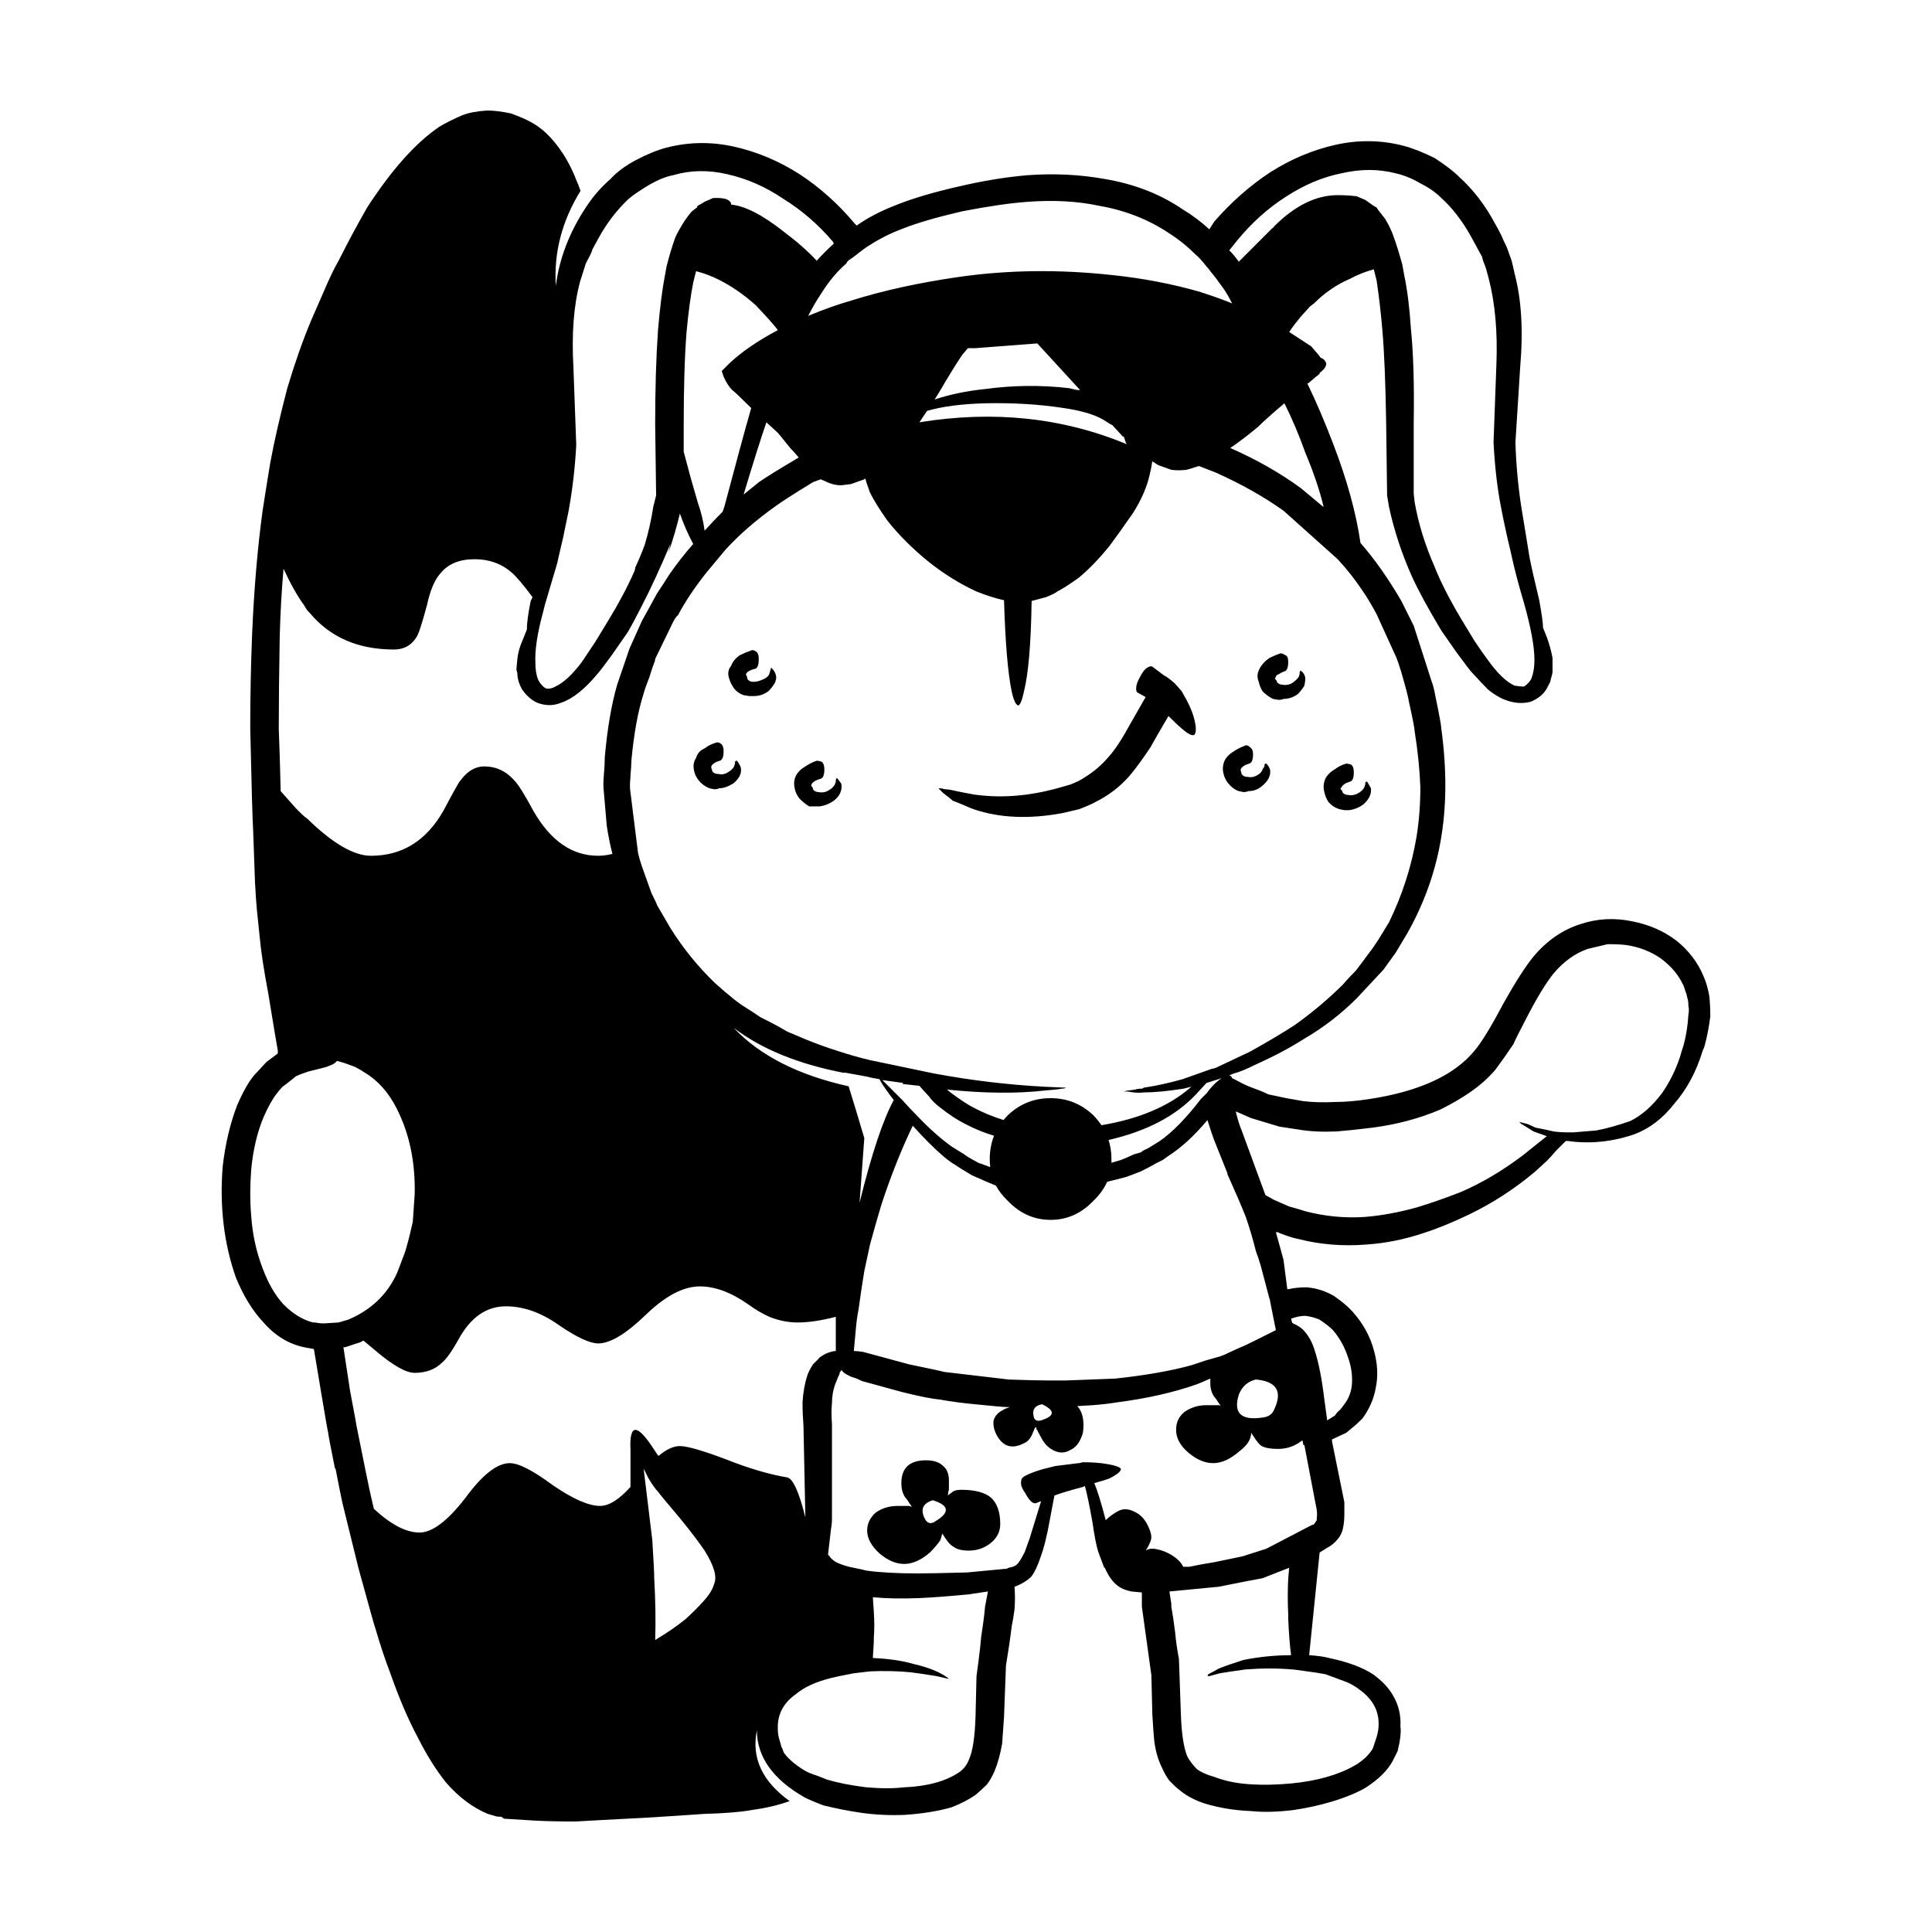 <?xml version="1.0" encoding="UTF-8"?>
<!-- Uploaded to: ICON Repo, www.svgrepo.com, Generator: ICON Repo Mixer Tools -->
<svg fill="#000000" width="800px" height="800px" version="1.1" viewBox="144 144 512 512" xmlns="http://www.w3.org/2000/svg">
 <path d="m273.04 173.29c1.848 0 3.945 0.254 6.297 0.758 2.348 0.848 4.113 1.594 5.289 2.273 2.856 1.504 5.457 3.945 7.809 7.301 1.676 2.352 3.106 5.039 4.281 8.059 0.391 0.855 0.766 1.82 1.133 2.902-4.934 7.981-7.113 16.383-6.547 25.191 0.902-7.191 3.547-14.121 7.934-20.781 0.172-0.258 0.336-0.512 0.508-0.758 1.738-2.547 3.754-4.812 6.047-6.801 1.68-1.852 3.945-3.531 6.801-5.039 2.856-1.516 5.539-2.609 8.059-3.277 5.879-1.516 11.84-1.594 17.887-0.254 6.043 1.348 11.84 3.777 17.379 7.312 5.375 3.523 10.246 7.891 14.613 13.098l0.5 0.5c2.856-2.016 6.215-3.777 10.078-5.293 4.535-1.84 10.16-3.523 16.879-5.039 6.383-1.504 12.512-2.519 18.387-3.019 7.055-0.5 13.855-0.168 20.406 1.012 7.891 1.34 14.777 4.023 20.656 8.059 2.519 1.504 4.867 3.277 7.055 5.285 0.336-0.5 0.754-1.172 1.258-2.008 4.535-5.207 9.492-9.574 14.863-13.109 5.543-3.523 11.336-5.953 17.383-7.301 6.047-1.34 12.008-1.258 17.883 0.254 2.519 0.668 5.293 1.762 8.316 3.266 2.856 1.852 5.039 3.531 6.547 5.039 3.695 3.367 6.801 7.391 9.32 12.094 0.504 0.848 1.09 1.938 1.766 3.277 0.336 0.836 0.84 1.93 1.512 3.277l1.258 3.523c0.336 1.348 0.59 2.441 0.754 3.277 1.848 6.887 2.352 15.191 1.512 24.934l-1.258 19.906c0.168 5.707 0.672 11.336 1.512 16.875l2.269 13.855c0.5 2.519 1.344 6.211 2.519 11.078 0.672 3.699 1.008 6.129 1.008 7.312l1.008 2.519c0.672 1.84 1.176 3.691 1.512 5.539v1.762 2.016c0 0.168-0.168 0.836-0.504 2.016 0 0.336-0.168 0.758-0.5 1.258-0.168 0.336-0.336 0.668-0.504 1.004-0.84 1.516-2.269 2.688-4.281 3.531-2.016 0.5-4.031 0.414-6.047-0.254-1.676-0.5-3.441-1.516-5.289-3.019-1.008-1.012-2.434-2.519-4.281-4.535-0.344-0.332-1.691-2.094-4.039-5.289l-4.031-5.785c-3.527-5.887-6.129-10.668-7.809-14.367-2.688-6.043-4.703-12.172-6.047-18.383l-0.504-3.031-0.254-19.395c-0.168-10.578-0.504-18.727-1.008-24.434-0.336-4.203-0.84-8.562-1.512-13.098l-0.754-3.019c-2.352 0.668-4.449 1.504-6.297 2.519-3.527 1.504-6.719 3.691-9.57 6.543l-1.008 0.758-2.519 2.773c-1.344 1.672-2.184 2.766-2.519 3.266l-0.504 0.758 5.797 3.777c1.344 1.516 2.184 2.519 2.519 3.019l0.5 0.254c0.336 0.168 0.59 0.422 0.758 0.758l0.25 0.5c0 0.836-0.59 1.684-1.766 2.519v0.254c-0.84 0.668-1.848 1.504-3.023 2.519h-0.25c2.352 4.859 4.617 10.156 6.801 15.863 3.695 9.574 6.129 18.391 7.305 26.449 3.695 4.203 7.305 9.328 10.832 15.371l3.273 6.555 4.785 14.859c0.336 0.836 0.676 2.184 1.008 4.035 1.008 4.859 1.512 7.637 1.512 8.305 1.512 11.09 1.43 21.164-0.25 30.23-1.512 8.402-4.449 16.461-8.816 24.188l-3.023 5.039c-0.504 0.668-1.594 2.184-3.273 4.535l-7.055 7.559c-4.199 4.191-8.898 7.805-14.109 10.832-3.695 2.352-7.977 4.613-12.848 6.801-2.352 1.172-4.199 1.93-5.543 2.262l-1.258 0.5 0.504 0.254 0.25 0.5 1.016 0.512c1.512 0.848 2.941 1.516 4.281 2.016l2.016 0.758c0.504 0.168 1.258 0.5 2.269 1.004l4.785 1.012c0.84 0.168 2.269 0.414 4.281 0.758 2.519 0.336 5.457 0.414 8.816 0.246 2.519 0 5.457-0.246 8.816-0.758 13.266-2.008 22.586-6.297 27.961-12.84 1.848-2.184 4.367-6.297 7.559-12.348 3.191-5.707 5.879-9.91 8.062-12.594 3.527-4.191 7.641-7.047 12.344-8.562 4.535-1.516 9.152-1.762 13.855-0.758 4.367 0.848 8.23 2.519 11.586 5.039 3.359 2.688 5.793 5.883 7.305 9.574 0.672 1.516 1.176 3.277 1.512 5.293 0.168 1.672 0.254 3.434 0.254 5.285-0.336 2.688-0.84 5.293-1.512 7.812-0.168 0.5-0.336 0.926-0.504 1.258-1.676 5.539-4.195 10.242-7.559 14.102-3.019 3.867-6.547 6.555-10.578 8.07-5.879 2.008-11.758 2.598-17.633 1.762h-0.504l-2.519 2.519c-1.008 1.172-1.848 2.098-2.519 2.766l-3.023 2.773c-5.371 4.535-11.168 8.316-17.383 11.336-4.535 2.184-8.648 3.867-12.344 5.039-5.039 1.684-10.078 2.688-15.113 3.019-6.215 0.5-12.262 0-18.137-1.504-1.008-0.168-2.602-0.68-4.789-1.516l-0.504-0.258h-0.504l2.016 7.312 1.008 7.801h0.25c1.512-0.336 3.106-0.5 4.789-0.5 2.519 0.168 4.953 0.926 7.305 2.273 2.184 1.504 3.863 2.934 5.039 4.281 2.688 3.019 4.535 6.375 5.543 10.078 1.008 3.523 1.176 6.887 0.504 10.078-0.504 2.856-1.68 5.539-3.527 8.059-1.176 1.172-2.098 2.016-2.769 2.519l-1.512 1.258-3.777 1.762-0.004 0.496 3.277 16.129v3.019c0 1.348-0.082 2.43-0.254 3.277-0.168 1.34-0.672 2.519-1.512 3.523-0.84 1.012-1.766 1.762-2.773 2.273l-2.016 1.258-2.769 27.199c2.348 0.168 4.113 0.422 5.289 0.758 4.871 1.012 8.734 2.441 11.59 4.281 2.348 1.684 4.113 3.531 5.289 5.551 1.512 2.519 2.184 5.285 2.016 8.305 0.168 0.848 0.082 2.273-0.25 4.289l-0.504 2.262c-0.672 1.348-1.094 2.184-1.258 2.519-1.344 2.519-3.695 4.871-7.055 7.055-2.184 1.34-5.207 2.598-9.07 3.777-3.359 1.004-6.801 1.762-10.328 2.262-4.199 0.508-7.891 0.594-11.086 0.262-4.363-0.168-8.48-0.848-12.344-2.016-2.519-0.836-4.617-1.93-6.297-3.277-0.84-0.668-1.344-1.094-1.512-1.258-0.84-0.836-1.344-1.34-1.512-1.504-0.672-0.848-1.344-2.016-2.016-3.531-1.004-2.023-1.676-4.375-2.012-7.062-0.168-1.672-0.336-4.023-0.504-7.047l-0.254-10.332-2.519-18.137v-3.777l-2.769-0.254c-1.512-0.336-2.602-0.758-3.273-1.258-1.512-1.004-2.773-2.688-3.777-5.039-0.168 0-0.254-0.078-0.254-0.246-0.336-0.848-0.84-2.184-1.512-4.035-0.504-1.684-1.008-4.281-1.512-7.812-0.84-4.695-1.512-7.891-2.016-9.566l-0.5 0.246c-3.191 0.848-5.711 1.594-7.559 2.273-0.336 1.84-0.926 4.949-1.766 9.32l-0.754 3.277c-0.336 1.34-0.758 2.688-1.258 4.023-0.676 2.016-1.43 3.609-2.269 4.793-1.176 1.172-2.688 2.098-4.535 2.766 0.168 2.016 0.168 4.035 0 6.051-0.168 1.34-0.422 2.856-0.754 4.527-0.336 2.863-0.84 6.297-1.512 10.332l-0.508 13.598c-0.168 2.519-0.336 4.871-0.5 7.055-0.504 2.856-1.176 5.293-2.016 7.312-0.672 1.504-1.344 2.688-2.016 3.523-1.008 1.004-2.016 1.93-3.023 2.773-1.676 1.172-3.777 2.262-6.297 3.266-3.523 1.012-7.641 1.684-12.344 2.016-3.863 0.168-7.641 0-11.336-0.5-3.527-0.5-6.969-1.172-10.328-2.016-2.207-0.828-3.883-1.535-5.039-2.137-8.379-4.801-12.578-10.727-12.594-17.762-1.492 7.312 1.406 13.559 8.691 18.766l-0.375 0.129c-2.856 1.004-6.129 1.762-9.824 2.262-2.688 0.5-6.887 0.848-12.594 1.012-4.703 0.336-9.824 0.668-15.363 1.004-9.75 0.504-15.965 0.84-18.648 1.004-4.031 0-7.641-0.078-10.832-0.246l-8.062-0.5-0.754-0.512c-0.84 0-1.43-0.078-1.766-0.246l-1.766-0.5c-4.031-1.684-7.723-4.457-11.082-8.316-2.688-3.367-5.207-7.391-7.559-12.094-2.519-4.703-4.953-10.41-7.305-17.133-1.344-3.523-2.602-7.301-3.777-11.336-0.168-0.336-1.68-5.707-4.535-16.117l-4.281-17.387c-0.504-2.352-1.094-5.285-1.766-8.816 0-0.168-0.082-0.336-0.25-0.5-1.176-5.875-1.766-8.984-1.766-9.32-0.168-0.668-0.754-4.035-1.766-10.078l-2.016-12.094-1.258-0.246c-4.703-0.68-8.734-2.941-12.09-6.809-2.856-3.019-5.293-6.965-7.305-11.836-3.191-9.062-4.367-18.895-3.523-29.473 0.672-5.875 1.93-11.246 3.777-16.117 1.512-3.531 3.019-6.219 4.535-8.07 0.336-0.336 1.426-1.504 3.273-3.523 0.672-0.5 1.68-1.258 3.023-2.262v-0.758c-0.504-2.856-1.344-7.891-2.519-15.113-1.176-6.219-1.93-11.168-2.266-14.867l-0.754-7.301c-0.168-1.684-0.336-4.113-0.504-7.301l-0.504-14.109c-0.172-2.688-0.422-11.594-0.758-26.707 0-8.562 0.168-16.953 0.504-25.191 0.504-11.75 1.426-22.582 2.769-32.492 0.676-4.367 1.344-8.562 2.016-12.594 1.008-5.539 2.519-12.172 4.535-19.898 2.016-6.723 4.113-12.684 6.297-17.891l3.523-8.059c1.344-3.188 2.602-5.797 3.777-7.812 2.352-4.703 4.871-9.398 7.559-14.102 6.551-10.078 12.934-17.219 19.145-21.41 1.684-1.012 3.699-2.016 6.047-3.031 1.684-0.668 3.863-1.082 6.551-1.258zm6.551 122.43c-2.688-2.352-5.961-3.523-9.824-3.523-4.031 0-7.055 1.258-9.07 3.777-1.508 1.672-2.684 4.449-3.523 8.305-1.176 4.367-2.016 7.055-2.519 8.07-1.344 2.519-3.445 3.777-6.297 3.777-9.406 0-16.793-3.199-22.168-9.574l-0.25-0.254c-0.504-0.5-0.926-1.094-1.258-1.762-1.848-2.519-3.695-5.797-5.543-9.82-0.504 5.707-0.84 11.672-1.008 17.879-0.168 9.238-0.254 17.465-0.254 24.688 0.168 3.856 0.336 9.32 0.504 16.375 1.344 1.516 2.688 3.019 4.031 4.535 0.5 0.504 1.004 1.004 1.508 1.508 0.504 0.512 1.008 0.926 1.512 1.258 6.719 6.555 12.344 9.832 16.879 9.832 8.23 0 14.609-3.945 19.145-11.836 2.856-5.387 4.367-8.07 4.535-8.07 1.844-2.519 3.945-3.777 6.297-3.777 3.191 0 5.879 1.258 8.059 3.777 1.008 1.012 2.688 3.699 5.039 8.07 4.535 7.891 10.246 11.836 17.133 11.836 1.176 0 2.434-0.168 3.777-0.5-0.336-1.348-0.59-2.441-0.758-3.277-0.336-1.684-0.586-3.109-0.754-4.281l-0.754-8.816c-0.168-1.18-0.168-2.695 0-4.535 0.164-2.019 0.25-3.613 0.25-4.797 0.676-7.559 1.766-13.934 3.277-19.141 0.5-1.516 1.594-4.703 3.273-9.574l3.273-7.301 1.258-2.273c0.84-1.504 1.766-3.188 2.769-5.039 1.344-2.016 2.434-3.691 3.277-5.039 1.844-2.688 3.945-5.371 6.297-8.059-1.344-2.519-2.519-5.207-3.527-8.059-0.836 3.527-1.848 6.973-3.023 10.328l0.504-2.262c-2.688 6.375-5.207 11.836-7.559 16.375-1.344 2.688-2.602 5.039-3.777 7.055l-4.031 5.797c-1.68 2.344-3.023 4.113-4.031 5.285-3.359 4.035-6.547 6.555-9.57 7.559-2.016 0.836-4.113 0.836-6.297 0-1.512-0.668-2.856-1.852-4.031-3.523-0.84-1.516-1.258-2.941-1.258-4.281l-0.254-1.012 0.254-2.766c0.168-1.684 0.672-3.445 1.512-5.293l1.008-2.519c0-1.684 0.336-4.203 1.008-7.559 0.168-0.336 0.336-0.668 0.504-1.004-2.352-3.203-4.199-5.387-5.543-6.559zm85.145-87.664c-3.863-4.539-8.23-8.316-13.098-11.336-4.703-3.188-9.656-5.371-14.863-6.543-5.039-1.18-9.824-1.094-14.359 0.246-1.848 0.336-3.945 1.18-6.297 2.519-2.519 1.516-4.367 2.773-5.543 3.777-3.191 3.019-5.879 6.551-8.059 10.578l-1.512 2.773c-0.168 0.668-0.59 1.594-1.258 2.773l-0.504 1.004c-0.844 2.688-1.348 4.281-1.516 4.785-1.68 6.219-2.269 13.777-1.766 22.672l0.754 20.664c-0.336 6.043-1.008 11.836-2.016 17.379l-1.504 7.297c-0.84 3.531-1.344 5.719-1.512 6.555-0.844 2.852-1.934 6.555-3.277 11.078-0.168 0.68-0.336 1.348-0.504 2.016-1.512 5.539-2.184 9.996-2.016 13.352 0 1.852 0.254 3.356 0.754 4.535 0.504 1.004 1.176 1.762 2.016 2.262 0.84 0.168 1.676 0 2.519-0.5 2.184-1 4.535-3.184 7.055-6.547 1.008-1.504 2.184-3.266 3.523-5.285l3.527-5.797c2.856-4.703 5.121-8.984 6.801-12.852 0.168-0.336 0.25-0.668 0.25-1.004 1.008-2.184 1.848-4.203 2.519-6.043 1.008-3.367 1.766-6.723 2.269-10.078l0.758-3.027-0.25-18.895c0-9.398 0.25-17.711 0.754-24.934 0.504-5.875 1.09-10.578 1.766-14.109l0.5-2.766c0.676-2.688 1.43-5.207 2.269-7.559 0.504-1.18 1.344-2.688 2.519-4.535 1.176-1.684 1.93-2.598 2.269-2.773l1.008-0.746c0-0.336 0.254-0.59 0.754-0.758l1.258-0.758 2.269-1.004h1.258c0.672 0 1.344 0.078 2.016 0.246 1.008 0.336 1.512 0.848 1.512 1.516 3.695 0.336 8.395 2.766 14.105 7.301 3.359 2.519 6.215 5.039 8.566 7.559 1.344-1.508 2.852-3.023 4.531-4.539zm-17.129 20.406-3.277-3.531c-3.191-2.856-6.465-5.117-9.824-6.801-2.016-1.004-4.031-1.762-6.043-2.262l-0.754 3.019c-0.676 3.356-1.258 7.723-1.766 13.098-0.504 6.387-0.754 14.613-0.754 24.688v7.055c1.176 4.535 2.434 9.062 3.777 13.598 0.84 2.352 1.426 4.793 1.762 7.312 1.512-1.684 3.106-3.367 4.789-5.039l0.504-1.516c3.023-11.426 5.371-20.074 7.055-25.949-2.688-2.688-4.367-4.281-5.039-4.781-0.844-0.844-1.598-2.016-2.269-3.531l-0.5-1.504 2.016-2.016c3.191-3.019 7.473-5.965 12.848-8.816-0.34-0.504-1.184-1.52-2.523-3.023zm22.922-16.629c-0.168 0.168-0.758 0.59-1.766 1.258-0.168 0.168-0.336 0.422-0.504 0.758-2.352 2.016-4.535 4.613-6.547 7.812-1.344 2.008-2.519 4.023-3.527 6.043 4.031-1.684 7.809-3.019 11.336-4.035 8.566-2.688 18.137-4.781 28.719-6.297 12.93-1.84 26.367-2.008 40.305-0.5 8.23 0.848 16.121 2.352 23.676 4.535 0.336 0.168 0.59 0.254 0.754 0.254 3.527 1.172 6.047 2.098 7.559 2.766-0.84-1.684-1.676-3.109-2.519-4.281-0.117-0.168-0.242-0.336-0.375-0.5-1.027-1.465-1.992-2.727-2.898-3.777-0.336-0.5-0.672-0.926-1.008-1.258-1.176-1.516-2.184-2.609-3.023-3.277-2.184-2.184-4.617-4.113-7.305-5.797-5.371-3.523-11.5-5.875-18.387-7.055-5.543-1.172-11.758-1.504-18.641-1.004-4.699 0.336-10.496 1.18-17.379 2.519-6.551 1.516-11.758 3.019-15.617 4.535-3.191 1.172-6.215 2.688-9.066 4.535-0.848 0.5-2.106 1.426-3.785 2.766zm2.519 59.195-3.527 1.258-2.016 0.254c-1.344 0.168-2.773-0.09-4.281-0.758-0.672-0.336-1.258-0.59-1.766-0.758l-2.016 0.758c-5.207 3.188-8.48 5.293-9.824 6.297-5.207 3.691-9.656 7.559-13.352 11.59l-5.039 6.043c-3.191 4.035-5.711 7.812-7.559 11.336-0.504 0.336-1.09 1.258-1.766 2.773l-4.281 8.816c0 0.336-0.082 0.668-0.254 1.004-0.336 0.836-0.754 2.098-1.258 3.777-0.672 1.684-1.176 3.109-1.512 4.281-1.512 4.703-2.602 10.668-3.273 17.891 0 0.836-0.082 2.184-0.254 4.023v0.512c-0.168 1.504-0.168 2.766 0 3.777l2.016 16.117c0.168 0.836 0.504 2.016 1.008 3.523l2.519 7.055c1.008 2.016 1.512 3.109 1.512 3.277l3.531 6.051c3.359 5.383 7.305 10.242 11.84 14.613 1.68 1.516 3.359 2.941 5.039 4.281 1.008 0.848 2.602 1.938 4.785 3.277 0.504 0.336 1.258 0.848 2.269 1.516l2.519 1.258c1.008 0.5 2.519 1.34 4.535 2.519l4.789 2.016c2.856 1.172 5.625 2.176 8.312 3.019 3.023 1.004 5.965 1.852 8.816 2.519l16.879 3.523c9.906 1.852 19.73 3.019 29.473 3.531 3.359 0.168 5.207 0.246 5.539 0.246-0.164 0.168-0.496 0.246-1.008 0.254-0.84 0.168-2.352 0.336-4.535 0.5-7.391 0.844-16.039 0.762-25.949-0.25l1.258 1.012c2.519 1.852 4.453 3.109 5.797 3.777 2.449 1.301 5.094 2.391 7.934 3.277 0.344-0.414 0.723-0.828 1.133-1.258 3.191-3.031 6.969-4.535 11.336-4.535s8.145 1.504 11.336 4.535c0.82 0.855 1.535 1.742 2.141 2.637 9.902-1.652 17.75-4.969 23.555-9.949l0.25-0.246-2.016 0.5c-4.199 0.668-7.723 1.004-10.582 1.004-1.176 0.168-2.602 0.09-4.281-0.246h-1.008l1.008-0.254c0.336 0 1.008-0.09 2.016-0.254 0.5-0.168 1.09-0.246 1.762-0.246 0.168 0 0.336-0.09 0.504-0.254 3.359-0.5 6.801-1.258 10.328-2.262l7.809-2.773h0.25l0.758-0.246 9.074-4.293c4.535-2.519 8.48-4.871 11.84-7.047 4.699-3.367 8.984-6.977 12.848-10.832 0.672-0.848 1.766-2.016 3.273-3.531 1.176-1.504 2.184-2.856 3.023-4.023l1.512-2.016c0.672-1.004 1.176-1.762 1.512-2.262l2.769-4.535c3.527-7.223 5.965-14.781 7.305-22.672 0.672-4.203 1.008-8.57 1.008-13.098-0.168-4.703-0.676-9.664-1.512-14.867 0-0.668-0.504-3.277-1.512-7.805-0.168-1.18-0.84-3.777-2.016-7.812-0.504-1.684-0.926-2.941-1.258-3.777l-5.289-11.602c-1.344-2.519-2.602-4.613-3.777-6.297-2.016-3.019-4.199-5.785-6.547-8.305l-14.359-12.852c-5.207-3.699-11.168-7.055-17.883-10.078l-4.535-1.762c-1.512 0.5-2.602 0.836-3.273 1.004-1.512 0.168-2.856 0.168-4.031 0l-3.527-1.258-1.512-1.004c-0.168 1.172-0.422 2.43-0.754 3.777-0.676 3.019-2.102 6.297-4.281 9.82-2.688 3.867-4.789 6.801-6.297 8.816-2.856 3.531-5.625 6.387-8.312 8.57-2.352 1.672-4.199 2.856-5.543 3.523-0.336 0.336-1.344 0.836-3.023 1.516l-3.777 1.004c-0.168 11.246-0.84 19.227-2.016 23.93-0.504 2.352-1.008 3.609-1.512 3.777-0.672-0.168-1.258-1.426-1.762-3.777-1.016-4.867-1.688-12.926-2.027-24.184h-0.25c-2.184-0.5-4.535-1.258-7.055-2.262-4.367-2.016-8.566-4.613-12.594-7.812-4.367-3.523-8.062-7.223-11.086-11.078-2.012-2.859-3.523-5.297-4.531-7.305-0.672-1.852-1.094-3.109-1.258-3.777zm-19.648-8.312c-2.016-2.519-3.106-3.856-3.273-4.023l-3.023-2.773c-1.344 3.867-3.359 10.242-6.043 19.148l4.031-3.277c1.68-1.18 5.207-3.356 10.582-6.555-0.844-1.004-1.602-1.84-2.273-2.519zm128.09-58.441c0.02-0.09 0.062-0.176 0.125-0.246 5.543-5.547 11.168-8.312 16.879-8.312 1.73 0 3.242 0.078 4.535 0.246 0.137 0.02 0.262 0.02 0.379 0l2.391 1.012 2.141 1.508 0.879 0.512c0.168 0.336 0.926 1.34 2.269 3.019 1.008 1.684 1.766 3.277 2.266 4.781 0.676 1.852 1.43 4.281 2.269 7.312l0.504 2.766c0.84 4.035 1.426 8.738 1.766 14.109 0.672 6.543 0.922 14.945 0.754 25.191v18.637l0.25 2.273c1.008 5.707 2.773 11.414 5.293 17.121 1.512 3.867 3.863 8.48 7.055 13.855l3.523 5.797c1.344 2.016 2.519 3.699 3.527 5.039 2.519 3.531 4.871 5.797 7.055 6.801 1.008 0.168 1.848 0.254 2.519 0.254 1.008-0.668 1.68-1.426 2.016-2.262 0.504-1.348 0.758-2.941 0.758-4.793 0-3.523-0.926-8.562-2.773-15.113-1.348-4.539-2.352-8.32-3.027-11.34-0.168-0.836-0.672-3.019-1.512-6.543-0.84-3.867-1.344-6.297-1.512-7.312-1.008-5.039-1.68-10.832-2.016-17.379l0.758-20.652c0.336-8.57-0.336-16.129-2.016-22.672-0.168-0.68-0.418-1.594-0.754-2.773-0.672-1.684-1.008-2.688-1.008-3.019l-3.023-5.539c-2.352-4.203-5.039-7.644-8.062-10.332-1.344-1.34-3.191-2.598-5.543-3.777-2.016-1.172-4.113-2.016-6.297-2.519-4.535-1.172-9.32-1.172-14.359 0-5.039 1.004-9.992 3.109-14.859 6.297-4.703 3.019-8.988 6.887-12.848 11.59l-2.016 2.519c0.84 0.836 1.68 1.84 2.519 3.019 2.519-2.519 5.457-5.461 8.816-8.816 0.105-0.098 0.23-0.18 0.379-0.258zm-76.453 46.602c-6.215 0.168-11.336 0.836-15.363 2.016l-2.016 3.019c19.648-3.188 37.953-1.258 54.914 5.797l-0.25-0.5-0.504-1.516h-0.254l-2.769-3.019-0.508-0.254-2.016-1.258c-2.352-1.34-5.793-2.352-10.328-3.019-6.547-1.008-13.52-1.43-20.906-1.266zm-4.535-14.609-1.512 1.77c-1.68 2.519-3.695 5.785-6.047 9.82l-1.258 2.016c4.031-1.348 8.48-2.273 13.352-2.773 7.391-1.004 14.781-1.094 22.168-0.246l2.266 0.5h0.754l-11.336-12.348-16.375 1.258zm69.527 26.449c6.883 3.031 13.098 6.555 18.641 10.586l6.047 5.039v-0.254c-1.012-4.203-2.606-8.906-4.789-14.113-1.68-4.703-3.523-9.062-5.543-13.098-3.191 2.688-5.539 4.793-7.055 6.297-2.852 2.356-5.285 4.203-7.301 5.543zm10.328 55.676c1.008-0.5 2.016-0.926 3.023-1.258 0.336 0 0.754 0.168 1.258 0.5 0.504 0.164 0.754 0.758 0.754 1.762 0 1.516-0.336 2.352-1.008 2.519-0.5 0.168-1.008 0.422-1.512 0.758-0.504 0.168-0.754 0.422-0.754 0.758l-0.254 0.254c0 0.168 0.168 0.414 0.504 0.746v0.254c0.336 0.5 0.84 0.758 1.512 0.758 0.672 0.168 1.426 0.078 2.266-0.254 0.84-0.5 1.512-1.094 2.016-1.762l0.254-0.758v-0.5l0.25-0.5 0.258 0.242c0.5 0.336 0.84 0.926 1.008 1.77 0 0.5-0.082 1.172-0.25 2.008-0.504 0.848-1.094 1.594-1.766 2.273-1.176 0.836-2.434 1.258-3.777 1.258-0.34 0.172-0.758 0.25-1.262 0.25l-1.512-0.246c-1.008-0.5-1.934-1.18-2.773-2.016-0.504-0.836-0.84-1.684-1.008-2.519-0.504-1.18-0.422-2.352 0.25-3.523 0.508-1.012 1.348-1.938 2.523-2.773zm-35.27 8.059c0-0.836 0.336-1.852 1.008-3.019 0.672-1.348 1.344-2.184 2.016-2.519 0.504-0.336 0.922-0.422 1.258-0.254l3.023 2.273c0.672 0.336 1.594 1.004 2.769 2.016 0.504 0.5 1.176 1.258 2.016 2.262l1.262 2.262c1.176 2.184 1.93 4.203 2.269 6.051 0.336 1.672 0.25 2.766-0.254 3.277-0.672 0.168-1.676-0.344-3.019-1.516-0.84-0.668-2.102-1.852-3.777-3.523-2.184 3.691-3.777 6.465-4.789 8.305-2.016 3.031-3.863 5.551-5.543 7.559-2.519 2.856-5.457 5.125-8.816 6.809-0.84 0.5-2.348 1.172-4.535 2.008l-4.281 1.012c-8.898 1.672-16.793 1.34-23.676-1.012-0.504-0.168-1.512-0.582-3.023-1.258l-2.519-1.004c-0.336-0.336-1.176-1.004-2.519-2.016l-1.258-1.258h0.504c0.168 0 0.586 0.09 1.258 0.254 0.672 0 1.676 0.168 3.019 0.5l2.519 0.5c1.68 0.336 2.688 0.504 3.023 0.504 6.719 0.848 13.77 0.254 21.16-1.762l3.523-1.004c1.68-0.68 2.856-1.258 3.527-1.762 2.519-1.516 4.703-3.367 6.547-5.551 1.68-1.84 3.609-4.781 5.797-8.816l4.031-7.047-2.269-1.258c-0.164-0.176-0.25-0.512-0.25-1.012zm30.984 17.387c0 1.504-0.336 2.344-1.008 2.519-1.176 0.336-1.934 0.836-2.269 1.504v0.254l0.25 1.004c0.344 0.504 0.848 0.762 1.52 0.762 0.84 0.168 1.594 0.078 2.266-0.254 1.008-0.5 1.598-1.094 1.766-1.762l0.5-0.762v-0.5l0.25-0.246h0.254c0.504 0.5 0.84 1.082 1.008 1.762 0.168 1.504-0.586 2.93-2.266 4.277-1.008 0.836-2.184 1.258-3.527 1.258-0.336 0.168-0.754 0.254-1.258 0.254l-1.258-0.254c-1.008-0.336-1.93-1.004-2.769-2.016-0.672-0.836-1.094-1.684-1.258-2.519-0.336-1.172-0.254-2.352 0.25-3.523 0.504-1.012 1.344-1.852 2.519-2.519 0.664-0.5 1.676-1.012 3.016-1.512 0.336-0.168 0.754 0 1.258 0.5 0.508 0.336 0.758 0.926 0.758 1.773zm-133-27.465c0.336-0.168 0.754-0.078 1.258 0.254 0.504 0.336 0.754 1.004 0.754 2.016 0 1.34-0.25 2.176-0.754 2.519-1.344 0.336-2.184 0.746-2.519 1.258-0.168 0.336-0.168 0.5 0 0.5l0.25 0.758v0.246c0.34 0.508 0.844 0.766 1.516 0.766 0.84 0 1.594-0.168 2.266-0.5 1.008-0.336 1.68-0.848 2.016-1.516l0.5-1.762 0.254 0.254c0.504 0.5 0.84 1.082 1.008 1.762 0.168 0.5 0.082 1.172-0.25 2.016-0.504 0.836-1.094 1.594-1.766 2.262-1.176 0.836-2.434 1.258-3.777 1.258h-1.258l-1.512-0.25c-1.008-0.336-1.848-0.926-2.519-1.762-0.672-1.004-1.094-1.852-1.258-2.519-0.504-1.34-0.336-2.519 0.504-3.523 0.336-1.012 1.09-1.938 2.266-2.773 1.008-0.504 2.016-0.926 3.023-1.262zm-8.062 24.691c0.504 0.336 0.754 1.004 0.754 2.016 0 1.504-0.336 2.352-1.008 2.519-1.172 0.332-1.926 0.836-2.266 1.504v0.254c0 0.168 0.082 0.422 0.254 0.758v0.25c0.336 0.512 0.922 0.758 1.762 0.758 0.676 0.168 1.344 0.09 2.016-0.246 1.008-0.512 1.68-1.094 2.016-1.773l0.25-0.746 0.004-0.512 0.254-0.246h0.25c0.504 0.668 0.84 1.258 1.008 1.762 0.336 1.516-0.336 2.941-2.016 4.281-1.344 0.836-2.602 1.258-3.777 1.258-0.168 0.168-0.586 0.254-1.258 0.254l-1.258-0.254c-1.176-0.5-2.098-1.172-2.769-2.016-0.672-0.836-1.094-1.672-1.258-2.519-0.336-1.34-0.168-2.519 0.504-3.523 0.336-1.18 1.09-2.016 2.266-2.519 0.84-0.668 1.848-1.18 3.023-1.516 0.328-0.168 0.746-0.078 1.25 0.258zm19.648 12.09c-0.336-1.348-0.25-2.519 0.254-3.531 0.504-1.004 1.344-1.84 2.519-2.519 1.008-0.668 2.016-1.172 3.023-1.504 0.336 0 0.754 0.078 1.258 0.246 0.5 0.336 0.754 1.012 0.754 2.016 0 1.516-0.336 2.352-1.008 2.519-1.176 0.336-1.93 0.758-2.266 1.258l-0.25 0.504 0.504 0.758v0.254c0.336 0.5 0.84 0.758 1.512 0.758 0.84 0.168 1.598 0.078 2.269-0.254 1.008-0.5 1.68-1.094 2.016-1.762l0.254-0.758v-0.5l0.25-0.5 0.25 0.246c0.676 0.836 1.008 1.348 1.008 1.516 0.168 1.672-0.504 3.102-2.016 4.281-1.176 0.836-2.434 1.34-3.777 1.516h-2.773c-0.84-0.512-1.676-1.18-2.519-2.016-0.672-0.852-1.09-1.688-1.262-2.527zm18.641 76.074-5.543-1.004 0.004 0.117c-12.164-2.332-21.945-6.316-29.344-11.965 6.981 7.379 17.141 12.547 30.48 15.5 0.984 3.121 2.371 7.695 4.156 13.727l-1.258 17.133c3.191-12.93 6.215-22.004 9.066-27.207-1.68-2.184-2.856-3.867-3.527-5.039l-0.25-0.5c-1.18-0.172-2.441-0.426-3.785-0.762zm4.285 34.008c-1.008 3.356-2.016 6.887-3.023 10.578l-1.512 7.055c-0.504 3.019-1.008 6.387-1.512 10.078-0.336 1.68-0.59 3.519-0.754 5.539l-0.508 5.539c0.672 0 1.512 0.09 2.519 0.254l12.09 3.277c5.711 1.172 8.816 1.852 9.32 2.016l17.133 2.012c4.535 0.168 8.062 0.254 10.582 0.254h4.535l13.098-0.5c7.894-0.848 14.609-2.016 20.152-3.531 0.504-0.168 1.766-0.582 3.777-1.258l3.527-1.004c0.672-0.168 1.68-0.59 3.023-1.258l2.769-1.258c0.504-0.168 1.766-0.758 3.777-1.762l5.543-2.773-1.512-7.559c0-0.336-0.082-0.668-0.25-1.004l-2.269-8.578c-0.5-1.672-0.922-2.934-1.258-3.777-0.84-3.356-1.762-6.465-2.769-9.32-1.008-2.519-2.269-5.453-3.777-8.816l-1.008-2.262v-0.254l-3.523-8.816c-0.336-0.836-0.926-2.598-1.766-5.285-3.359 4.023-6.719 7.133-10.078 9.32l-1.766 1.258-2.016 1.004c-0.504 0.336-1.766 1.012-3.777 2.016-1.68 0.668-3.023 1.172-4.031 1.516l-4.914 1.258c-0.832 1.84-2.051 3.523-3.652 5.039-3.191 3.356-6.969 5.039-11.336 5.039s-8.145-1.684-11.336-5.039c-1.312-1.25-2.363-2.59-3.148-4.035-1.5-0.598-3.641-1.516-6.422-2.773-2.519-1.504-3.863-2.352-4.031-2.519-1.176-0.668-2.348-1.504-3.523-2.519-2.519-2.176-5.207-4.871-8.062-8.059-2.519 5.207-4.953 11.168-7.305 17.891zm-75.066 36.781c-2.184 0-5.625-1.605-10.328-4.793-4.699-3.356-9.406-5.039-14.105-5.039-5.207 0-9.406 2.941-12.594 8.816-1.68 3.019-3.106 5.039-4.281 6.051-1.848 1.84-4.281 2.766-7.305 2.766-2.348 0-5.879-2.016-10.578-6.043-1.008-0.848-2.016-1.684-3.023-2.519-0.504 0.336-1.094 0.59-1.766 0.758l-3.023 1.004h-0.504l1.766 11.59c1.176 6.211 1.766 9.398 1.766 9.566 2.184 10.922 3.445 17.055 3.777 18.391l0.754 3.277c4.535 4.203 8.566 6.297 12.09 6.297 3.359 0 7.391-3.019 12.094-9.074 4.535-6.211 8.48-9.32 11.836-9.32 2.352 0 6.129 1.93 11.336 5.797 5.375 3.691 9.574 5.539 12.594 5.539 2.352 0 5.039-1.672 8.062-5.039v-9.82c-0.336-7.055 1.766-7.055 6.297 0l1.004 1.516h0.25c2.016-1.672 3.863-2.519 5.543-2.519 2.184 0 7.137 1.516 14.863 4.535 5.039 1.852 9.57 3.109 13.602 3.777 1.516 0.336 3.109 3.867 4.789 10.578l-0.504-24.176c-0.168-2.184-0.25-4.281-0.25-6.297 0.168-2.688 0.586-5.039 1.258-7.055 0.168-0.668 0.672-1.684 1.512-3.019l1.512-1.516c0-0.168 0.59-0.59 1.766-1.258 1.172-0.504 2.094-0.762 2.769-0.762v-6.043-3.019c-3.863 1.004-7.223 1.504-10.078 1.504-2.519 0-5.039-0.5-7.559-1.504-1.848-0.848-3.695-1.93-5.543-3.277-4.535-3.188-8.816-4.781-12.848-4.781-4.363 0-9.152 2.519-14.355 7.559-5.207 5.035-9.406 7.555-12.594 7.555zm12.09 33.25v0.246l2.266 18.648c0.336 5.371 0.504 8.727 0.504 10.078 0.336 6.043 0.422 11.504 0.254 16.375 2.856-1.684 5.539-3.531 8.059-5.539 1.848-1.684 3.445-3.277 4.789-4.793 1.512-1.672 2.434-3.188 2.769-4.535 0.84-1.84 0-4.781-2.519-8.816-1.344-2.008-3.441-4.781-6.297-8.305-3.695-4.367-5.711-6.809-6.043-7.312-0.672-0.668-1.512-1.852-2.519-3.523zm53.906-24.945c-0.672-0.336-1.176-0.746-1.512-1.258l-0.504 0.758c0 0.336-0.082 0.59-0.25 0.758l-1.008 2.519c-0.504 1.516-0.758 3.109-0.758 4.781-0.168 1.516-0.168 3.367 0 5.551v24.934c0 1.004-0.082 1.93-0.25 2.773l-0.758 6.543v0.504h0.254c0.168 0.512 0.754 1.094 1.766 1.77 1.008 0.5 2.184 0.914 3.523 1.258 0.84 0.168 2.016 0.414 3.527 0.746l1.008 0.254c3.527 0.5 8.145 0.758 13.855 0.758 2.184 0 6.469-0.09 12.848-0.254l10.582-1.004 0.5-0.254c1.176-0.168 2.016-0.59 2.519-1.258 0.504-0.668 1.094-1.672 1.766-3.019 0.336-1.004 0.754-2.184 1.258-3.523l3.023-9.832c-0.504 0.168-0.926 0.336-1.258 0.5-0.84 0.344-1.848-0.582-3.023-2.766-0.84-1.18-1.176-2.184-1.008-3.019 0-0.512 0.25-0.926 0.754-1.258 1.848-1.012 4.281-1.852 7.305-2.519l1.008-0.254 6.047-0.758h0.25l1.008-0.246c2.519 0 4.699 0.168 6.547 0.5 2.016 0.336 3.191 0.758 3.527 1.258 0 0.668-1.008 1.504-3.023 2.519-0.84 0.336-2.184 0.758-4.031 1.258 0.84 2.016 1.848 5.285 3.023 9.82 0.84-0.836 1.848-1.594 3.023-2.262 1.344-0.848 2.856-0.848 4.535 0 1.512 0.668 2.688 1.852 3.527 3.523 0.672 1.348 1.008 2.441 1.008 3.277 0 0.5-0.25 1.258-0.754 2.262-0.168 0.344-0.422 0.758-0.754 1.258 0.504-0.336 1.094-0.5 1.766-0.5 0.84 0 1.93 0.254 3.273 0.758 2.348 1.008 3.941 2.266 4.785 3.781 0 0.168 0.082 0.254 0.25 0.254h1.512c1.512-0.344 3.777-0.758 6.801-1.258 4.031-0.848 6.469-1.348 7.305-1.516l6.297-2.016 12.09-6.297c0.336 0 0.59-0.168 0.754-0.5l0.504-0.758v-0.5c0.168-1.004 0.082-2.184-0.25-3.523l-3.023-15.871h-0.254l-0.25-1.258c-0.336 0.168-0.59 0.336-0.754 0.5-1.68 1.172-3.609 1.762-5.793 1.762-1.848 0-3.277-0.246-4.281-0.758-0.504-0.336-1.094-1.004-1.766-2.008-0.336-0.512-0.672-1.012-1.008-1.516 0 0.668-0.168 1.348-0.5 2.016-0.504 1.004-1.43 2.016-2.773 3.019-2.348 2.016-4.617 3.019-6.801 3.019s-4.363-0.926-6.547-2.766c-2.184-1.852-3.273-3.867-3.273-6.051 0-2.016 0.754-3.609 2.266-4.781 1.68-1.18 3.609-1.762 5.797-1.762h2.769 0.504c0.168 0 0.336 0.078 0.504 0.246-0.172-0.336-0.34-0.59-0.508-0.758-0.504-0.836-0.926-1.426-1.258-1.762-0.672-1.004-1.008-2.184-1.008-3.523v-1.258c-1.512 0.668-2.688 1.172-3.527 1.504-6.215 2.184-13.27 3.777-21.16 4.793-2.016 0.336-4.199 0.59-6.547 0.758l-4.031 0.246c0.336 0.336 0.59 0.668 0.754 1.012 0.84 1.504 1.094 3.523 0.758 6.043-0.676 2.352-1.766 3.867-3.277 4.535-1.344 0.836-2.773 0.926-4.281 0.246-1.512-0.668-2.688-1.84-3.527-3.523-0.672-1.172-1.008-1.852-1.008-2.016-0.168 0-0.25-0.078-0.25-0.246v-0.512c-0.336 0.168-0.504 0.344-0.504 0.512-0.336 0.836-0.59 1.426-0.754 1.762-0.504 1.004-1.176 1.672-2.016 2.016-3.191 1.672-5.625 0.914-7.305-2.273-0.672-1.34-0.922-2.598-0.754-3.777 0.336-1.172 1.176-2.098 2.519-2.766 0.168-0.168 0.754-0.422 1.766-0.758h-0.754c-0.676 0-3.527-0.254-8.566-0.758-3.527-0.336-6.633-0.758-9.32-1.258-2.016-0.168-5.371-0.836-10.078-2.016l-10.078-2.766c-0.168 0-0.754-0.254-1.766-0.758l-1.512-0.5zm7.559 36.527c1.68-1.172 3.609-1.762 5.797-1.762h2.769 0.25c0.168 0 0.422 0.09 0.758 0.254-0.168-0.336-0.336-0.59-0.504-0.758-0.504-0.836-0.926-1.426-1.258-1.762-0.676-1.012-1.012-2.269-1.012-3.777 0-4.031 2.184-6.051 6.551-6.051 2.016 0 3.523 0.512 4.535 1.516 1.008 0.836 1.512 2.098 1.512 3.777v2.519c-0.168 0.5-0.25 1.004-0.25 1.516 0.336-0.344 0.672-0.59 1.008-0.758l0.254-0.254c0.504-0.336 1.258-0.5 2.266-0.5 3.527 0 6.129 0.668 7.809 2.016 1.68 1.504 2.519 3.856 2.519 7.055 0 2.008-0.84 3.691-2.519 5.039-1.684 1.336-3.617 2.008-5.797 2.008-1.848 0-3.191-0.336-4.031-1.004-0.672-0.336-1.344-1.004-2.016-2.016-0.336-0.5-0.672-1.004-1.008-1.504-0.168 0.668-0.336 1.258-0.5 1.762-0.676 1.004-1.598 2.098-2.773 3.277-2.348 2.008-4.617 3.019-6.801 3.019-2.184 0-4.363-0.926-6.547-2.773-2.188-2.023-3.277-4.031-3.277-6.047 0-1.852 0.754-3.445 2.266-4.793zm95.473-106.3v0.254c0.504 2.016 1.008 3.609 1.512 4.781l6.297 17.133 2.269 1.258c1.512 0.668 2.856 1.258 4.031 1.762 1.848 0.5 3.277 0.926 4.281 1.258 5.207 1.348 10.414 1.852 15.617 1.516 4.367-0.336 8.984-1.18 13.855-2.519 3.863-1.18 7.723-2.519 11.586-4.035 5.543-2.352 11.086-5.629 16.629-9.82l6.297-5.039-3.527-1.258c-1.848-1.18-2.941-1.852-3.273-2.016l-0.504-0.5 2.016 0.5c0.504 0.168 1.258 0.5 2.269 1.004 1.848 0.344 3.445 0.68 4.789 1.012 1.168 0.172 2.594 0.25 4.273 0.25h1.008l6.047-0.5c2.688-0.5 5.711-1.34 9.066-2.519 3.023-1.504 5.793-3.945 8.312-7.301 2.016-2.856 3.609-6.051 4.789-9.574 0.336-1.172 0.672-2.262 1.008-3.277 0.676-2.519 1.094-5.207 1.258-8.059 0.168-0.836 0.168-1.594 0-2.262 0-0.848-0.082-1.516-0.25-2.016-0.168-0.848-0.336-1.426-0.504-1.762-0.336-1.18-0.59-1.852-0.754-2.016-1.176-2.519-3.106-4.793-5.793-6.801-2.695-1.855-5.715-3.035-9.074-3.539-1.176-0.168-2.856-0.246-5.039-0.246l-5.289 1.258c-3.359 1.172-6.383 3.356-9.066 6.543-2.016 2.519-4.367 6.387-7.055 11.59-2.016 3.856-3.191 6.211-3.523 7.055-1.68 2.519-3.273 4.781-4.789 6.801-1.848 2.184-4.113 4.191-6.801 6.043-2.184 1.516-4.785 3.019-7.809 4.535-5.543 2.356-11.504 3.949-17.887 4.789-4.199 0.512-7.391 0.848-9.574 1.012-3.863 0.168-7.219 0-10.078-0.5-2.184-0.344-3.863-0.59-5.039-0.758l-7.555-2.273zm-10.582-4.539c-5.445 5.777-13.172 9.801-23.176 12.094 0.504 1.574 0.758 3.258 0.758 5.039v1.012l2.519-0.758c0.5-0.168 1.676-0.668 3.523-1.516l1.766-0.5c0.336-0.336 0.926-0.668 1.766-1.004l3.273-2.016c3.356-2.352 6.969-6.051 10.828-11.09l1.512-1.504c1.344-1.852 2.688-3.188 4.031-4.035l-4.031 1.258zm-77.586-3.019-5.543-0.758 4.789 4.793c0.168 0.168 0.336 0.336 0.504 0.5 1.344 1.516 2.688 2.941 4.031 4.281 3.023 3.188 6.047 5.883 9.066 8.059l3.277 2.016c0.336 0.336 1.594 1.094 3.777 2.273l3.148 1.133c-0.082-0.68-0.129-1.387-0.129-2.144 0-2.156 0.379-4.223 1.133-6.168-2.613-0.766-5.172-1.82-7.684-3.148-2.016-1.004-4.199-2.43-6.547-4.281-1.344-1.012-2.352-2.016-3.023-3.019-0.672-0.68-1.512-1.605-2.519-2.773l-4.535-0.5zm-145.35-4.281c-1.344-0.5-2.266-0.836-2.769-1.004l-1.762-0.512h-0.25c-0.336 0.512-1.008 0.926-2.016 1.258-0.336 0.168-0.84 0.344-1.512 0.512l-4.031 1.004c-1.512 0.5-2.602 0.926-3.277 1.258-0.168 0.168-1.008 0.836-2.519 2.016l-1.008 0.758c-0.504 0.5-1.008 1.094-1.512 1.762-1.176 1.504-2.348 3.609-3.523 6.297-1.68 4.023-2.773 8.648-3.273 13.855-0.336 4.367-0.336 8.48 0 12.34 0.336 4.871 1.344 9.484 3.019 13.855 1.512 4.035 3.359 7.223 5.543 9.574 2.519 2.519 5.121 4.113 7.809 4.781h0.5c0.84 0.168 1.598 0.254 2.269 0.254l4.031-0.25 2.519-0.746c2.856-1.18 5.375-2.773 7.559-4.793 2.016-1.852 3.695-4.113 5.039-6.801 0.336-0.668 0.84-1.93 1.512-3.777 0.672-1.684 1.09-2.856 1.258-3.523 0.672-2.352 1.258-4.703 1.766-7.055 0.164-2.352 0.332-4.789 0.5-7.309 0.168-7.891-1.176-14.945-4.031-21.156-2.016-4.535-4.703-7.981-8.062-10.332-1.508-1.004-2.766-1.762-3.777-2.266zm240.57 92.949c1.512-0.168 2.519-0.836 3.023-2.008 2.352-4.871 0.754-7.559-4.789-8.07-2.184 0.512-3.695 1.852-4.535 4.035-1.508 4.871 0.59 6.891 6.301 6.043zm-89.426 26.961c0.672 1.172 1.598 1.34 2.773 0.5 3.863-2.352 3.609-4.203-0.758-5.539-2.688 0.84-3.359 2.523-2.016 5.039zm30.984-30.484c-1.844 0.336-2.602 1.348-2.266 3.019 0.168 1.18 0.84 1.594 2.016 1.258 3.695-1.168 3.777-2.594 0.25-4.277zm54.414 46.859c-3.359 0.668-5.879 1.172-7.559 1.504l-13.098 1.258 0.504 3.277v0.758c0.336 1.852 0.672 4.113 1.008 6.801 0.168 2.016 0.504 4.367 1.008 7.055l0.504 14.355c0.168 5.371 0.754 9.238 1.766 11.59 0.672 1.172 1.512 2.262 2.519 3.266 1.176 0.848 2.688 1.516 4.535 2.016 3.023 1.18 6.465 1.852 10.328 2.016 2.856 0.168 6.215 0.09 10.078-0.254 6.887-0.668 12.512-2.262 16.879-4.781 0.672-0.336 1.594-1.004 2.769-2.016 1.008-1.004 1.68-1.852 2.016-2.519l1.008-3.019c0.336-1.172 0.504-2.184 0.504-3.019 0.168-3.699-1.426-6.801-4.789-9.32-1.512-1.18-3.019-2.016-4.535-2.519-1.348-0.508-2.945-1.086-4.789-1.766-1.848-0.336-3.445-0.582-4.789-0.746-1.344-0.168-2.602-0.344-3.777-0.512h-0.25c-3.863-0.336-7.977-0.336-12.344 0-2.519 0.344-4.789 0.68-6.801 1.012l-2.769 0.758h-0.504l0.246-0.512c0.676-0.336 1.598-0.836 2.773-1.504 1.68-0.668 3.863-1.426 6.547-2.273 4.199-0.836 8.395-1.258 12.594-1.258-0.336-2.519-0.59-5.707-0.754-9.566v-1.258c-0.168-3.031-0.168-6.219 0-9.574l0.25-2.773-7.055 2.773zm-73.809 3.523c-5.207 0.5-9.66 0.836-13.355 1.004-4.699 0.168-8.734 0.09-12.09-0.246l0.254 3.777c0.168 2.519 0.168 4.871 0 7.055v1.004l-0.254 4.281c4.031 0.168 7.559 0.668 10.582 1.516 2.856 0.668 5.121 1.426 6.801 2.262 1.008 0.5 1.848 1.012 2.519 1.516l0.25 0.246-3.273-0.746c-2.016-0.344-4.281-0.68-6.801-1.012-3.523-0.336-7.137-0.414-10.832-0.246l-4.281 0.5c-2.688 0.5-4.699 0.926-6.043 1.258-4.031 1.004-7.141 2.43-9.32 4.281-3.359 2.352-4.953 5.461-4.789 9.32 0 1.012 0.168 2.016 0.504 3.019l0.504 1.77c0.168 0.168 0.336 0.582 0.504 1.258 1.008 1.504 2.688 3.019 5.039 4.527 1.008 0.68 2.348 1.258 4.031 1.77l2.519 1.004c2.856 0.836 6.297 1.516 10.328 2.016 3.863 0.336 7.223 0.336 10.078 0 3.863-0.168 7.223-0.758 10.078-1.762 1.848-0.68 3.359-1.426 4.535-2.273 1.176-0.836 2.016-1.93 2.519-3.277 1.008-2.176 1.594-6.043 1.762-11.582l0.254-10.578 0.504-3.777c0.336-2.519 0.586-4.793 0.754-6.809 0.504-3.188 0.84-5.785 1.008-7.805l0.758-4.035zm101.26-219.91c0.504 0.336 0.758 1.012 0.758 2.016 0 1.516-0.336 2.352-1.008 2.519-1.176 0.336-1.93 0.836-2.269 1.516l-0.25 0.246c0 0.168 0.168 0.422 0.504 0.758v0.254c0.336 0.504 0.84 0.75 1.512 0.75 0.672 0.168 1.43 0.09 2.269-0.246 1.008-0.5 1.68-1.094 2.016-1.762l0.25-0.758v-0.5l0.254-0.254h0.25c0.504 0.836 0.84 1.426 1.008 1.762 0.168 1.512-0.504 2.938-2.016 4.277-1.176 0.848-2.434 1.348-3.777 1.516h-1.258l-1.258-0.254c-1.176-0.336-2.184-1.004-3.023-2.008-0.504-0.848-0.84-1.684-1.008-2.519-0.336-1.18-0.25-2.352 0.254-3.531 0.5-1.004 1.344-1.852 2.519-2.519 0.84-0.668 1.844-1.172 3.019-1.504 0.332-0.004 0.754 0.074 1.254 0.242zm-4.785 149.88c-0.84-0.836-2.016-1.762-3.527-2.766-1.176-0.512-2.434-0.848-3.777-1.012-1.176 0-2.434 0.254-3.777 0.758l0.254 1 0.25 0.254c0.84 0.336 1.68 0.836 2.519 1.516 1.512 1.504 2.602 3.434 3.273 5.785 1.008 3.031 1.848 7.312 2.519 12.852l0.754 5.539 2.016-1.258 0.754-1.004c0.504-0.336 1.09-1.012 1.766-2.016 1.176-1.516 1.848-3.273 2.016-5.293 0.168-2.352-0.168-4.695-1.008-7.047-0.84-2.684-2.184-5.125-4.031-7.309z" fill-rule="evenodd"/>
</svg>
